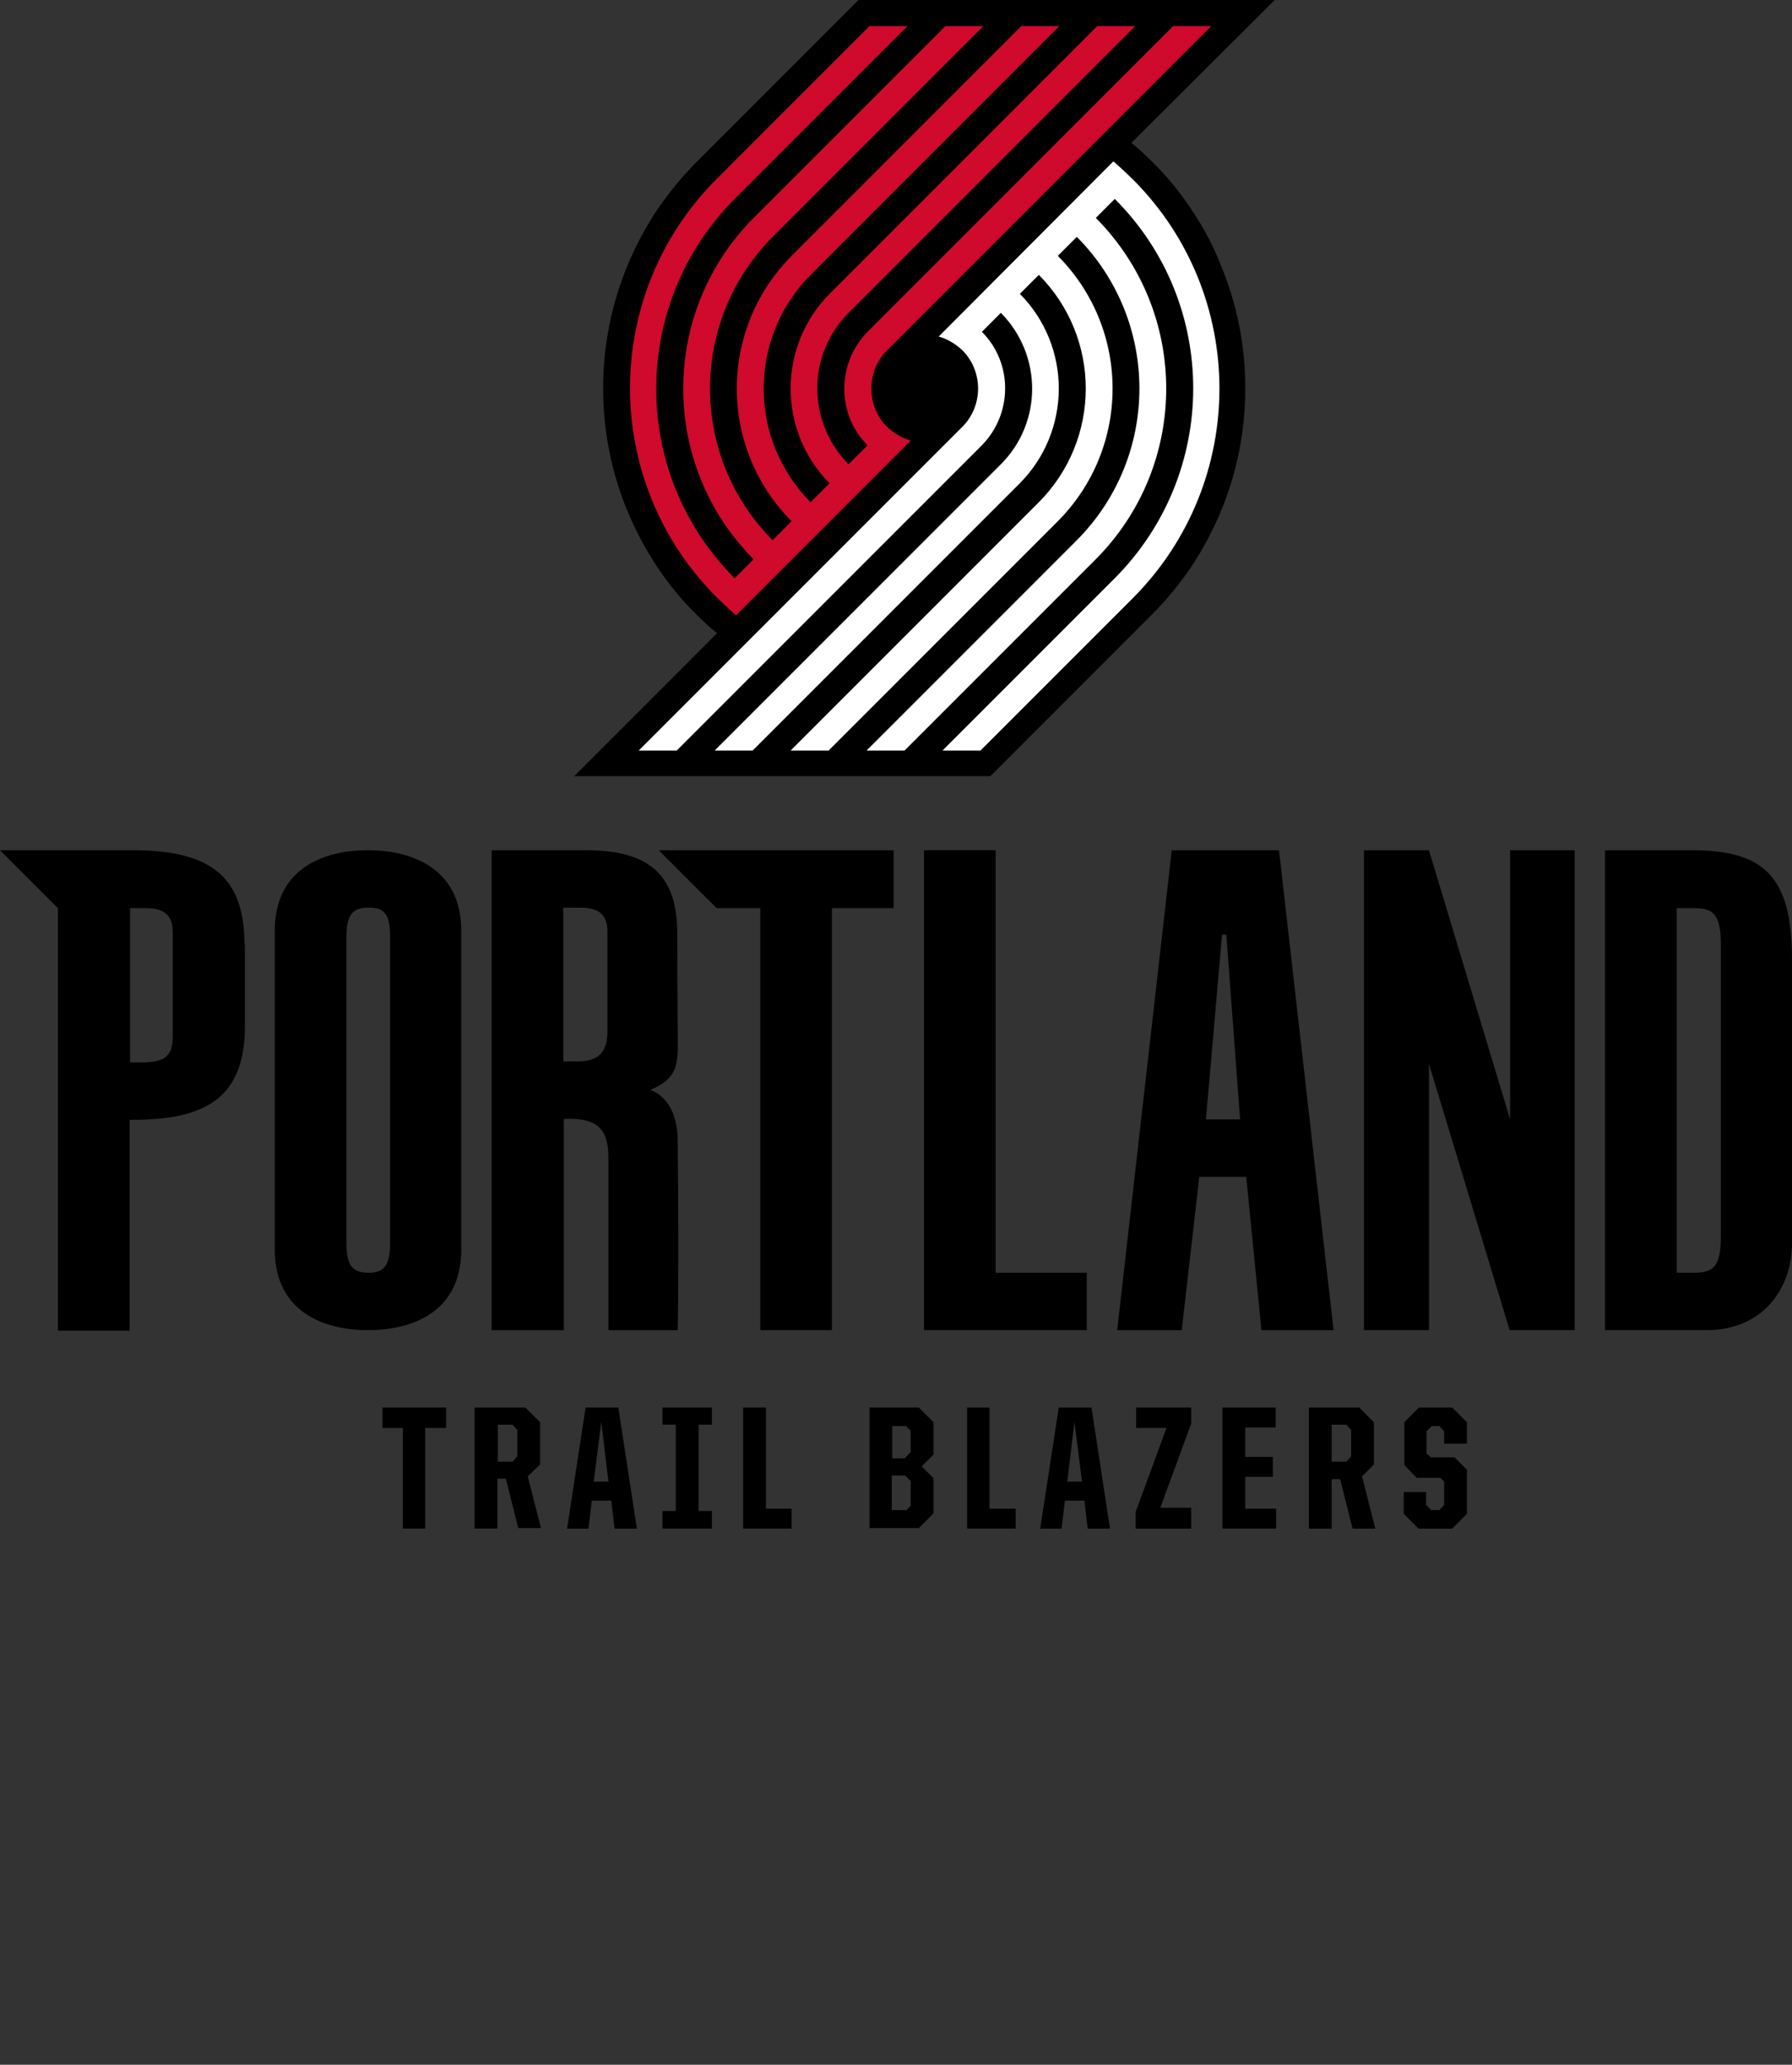 <?xml version="1.0" encoding="UTF-8"?>
<svg id="Layer" xmlns="http://www.w3.org/2000/svg" viewBox="0 0 420 483.78">
  <rect x="0" y="0" width="420" height="483.78" fill="#333333" stroke="none"/>
  <defs>
    <style>
      .cls-1, .cls-2, .cls-3 {
        stroke-width: 0px;
      }

      .cls-2 {
        fill: #fff;
      }

      .cls-3 {
        fill: #cf0a2c;
      }
    </style>
  </defs>
  <g>
    <path class="cls-1" d="m279.07,48.83c-2.67-4-5.78-7.79-9.23-11.12-1.45-1.45-3-2.89-4.67-4.23L298.76,0h-97.55l-37.71,37.71h0l-.11.11c-3.45,3.45-6.45,7.12-9.23,11.12-2.67,4-5.01,8.34-6.9,12.79-3.89,9.23-5.9,19.13-5.9,29.25s2,20.02,5.9,29.25c1.89,4.45,4.23,8.79,6.9,12.79s5.78,7.79,9.23,11.12c1.45,1.45,3,2.89,4.67,4.23l-33.48,33.48h97.55l37.82-37.82h0c3.34-3.34,6.45-7.12,9.12-11.01,2.67-4,5.01-8.34,6.9-12.79,3.89-9.23,5.9-19.13,5.9-29.25s-2-20.02-5.9-29.25c-1.78-4.56-4.12-8.79-6.9-12.9"/>
    <path class="cls-2" d="m265.5,42.04c-1.45-1.45-3-2.89-4.56-4.23l-40.93,41.04c2,.56,3.89,1.67,5.56,3.23h0c4.89,4.89,4.89,13.01,0,17.91l-75.86,75.86h8.9l71.41-71.41c7.34-7.34,7.45-19.35.11-26.69l4.45-4.45c9.79,9.9,9.79,25.81-.11,35.59l-66.96,66.96h8.9l62.51-62.51c12.24-12.24,12.35-32.15.11-44.49l4.45-4.45c14.68,14.79,14.68,38.6-.11,53.39l-58.06,58.06h8.9l53.61-53.61c17.24-17.24,17.24-45.05.11-62.29l4.45-4.45c19.58,19.69,19.58,51.5-.11,71.19l-49.16,49.16h8.9l44.71-44.71c22.13-22.13,22.13-57.95.11-80.08l4.45-4.45c24.58,24.58,24.47,64.4-.11,88.98l-40.26,40.26h8.9l35.82-35.82h0c26.92-27.14,26.92-70.96-.11-97.99"/>
    <path class="cls-3" d="m167.96,139.93c1.45,1.45,3,2.89,4.56,4.23l40.93-40.93c-2-.56-3.89-1.67-5.56-3.23h0c-4.89-4.89-4.89-13.01,0-17.91L283.86,6.12h-8.9l-71.52,71.52c-7.34,7.34-7.45,19.35-.11,26.69l-4.45,4.45c-9.79-9.9-9.79-25.81.11-35.59L266.06,6.12h-8.9l-62.62,62.62c-12.24,12.24-12.35,32.15-.11,44.49l-4.45,4.45c-14.68-14.79-14.68-38.6.11-53.39L248.26,6.12h-8.9l-53.72,53.72c-17.24,17.24-17.24,45.05-.11,62.29l-4.45,4.45c-19.58-19.69-19.58-51.5.11-71.19L230.47,6.12h-8.9l-44.83,44.83c-22.13,22.13-22.13,57.95-.11,80.08l-4.45,4.45c-24.58-24.58-24.47-64.4.11-88.98L212.67,6.12h-8.9l-35.93,35.93h0c-26.92,27.03-26.92,70.85.11,97.88"/>
  </g>
  <g>
    <g>
      <polygon class="cls-1" points="94.43 334.58 89.65 334.58 89.65 329.79 104.56 329.79 104.56 334.58 99.66 334.58 99.66 358.16 94.43 358.16 94.43 334.58"/>
      <path class="cls-1" d="m120.13,342.47l1.11-1.22v-6.23l-1.11-1.22h-3.45v8.68h3.45Zm-8.79-12.68h11.79l3.45,3.45v9.9l-2.89,2.78,3.11,12.12h-5.34l-2.89-11.57h-2v11.68h-5.34v-28.36h.11Z"/>
      <path class="cls-1" d="m139.15,347.15h3.45l-1.67-14.01-1.78,14.01Zm-1.89-17.35h7.67l4.34,28.36h-5.23l-.78-6.56h-4.56l-.78,6.56h-5.01l4.34-28.36Z"/>
      <polygon class="cls-1" points="155.28 354.04 158.39 354.04 158.39 333.8 155.28 333.8 155.28 329.79 166.84 329.79 166.84 333.8 163.73 333.8 163.73 354.04 166.84 354.04 166.84 358.16 155.28 358.16 155.28 354.04"/>
      <polygon class="cls-1" points="174.18 329.79 179.52 329.79 179.52 353.49 185.53 353.49 185.53 358.16 174.18 358.16 174.18 329.79"/>
      <path class="cls-1" d="m212.34,353.93l1.11-1.11v-5.78l-1.33-1.33h-3.11v8.12h3.34v.11Zm-.22-12.35l1.33-1.33v-5.01l-1.11-1.11h-3.23v7.56h3v-.11Zm-8.34-11.79h11.57l3.45,3.45v7.56l-2.78,2.78,2.78,2.78v8.23l-3.45,3.45h-11.57v-28.25Z"/>
      <polygon class="cls-1" points="226.68 329.79 231.91 329.79 231.91 353.49 238.03 353.49 238.03 358.16 226.68 358.16 226.68 329.79"/>
      <path class="cls-1" d="m250.15,347.15h3.45l-1.78-14.01-1.67,14.01Zm-2-17.35h7.67l4.34,28.36h-5.23l-.78-6.56h-4.56l-.78,6.56h-5.01l4.34-28.36Z"/>
      <polygon class="cls-1" points="266.17 354.26 273.4 334.58 266.28 334.58 266.28 329.79 279.18 329.79 279.18 333.58 271.95 353.26 279.18 353.26 279.18 358.16 266.17 358.16 266.17 354.26"/>
      <polygon class="cls-1" points="286.53 329.79 298.98 329.79 298.98 334.47 291.86 334.47 291.86 341.36 298.32 341.36 298.32 346.03 291.86 346.03 291.86 353.49 299.09 353.49 299.09 358.16 286.53 358.16 286.53 329.79"/>
      <path class="cls-1" d="m315.56,342.47l1.11-1.22v-6.23l-1.11-1.22h-3.45v8.68h3.45Zm-8.79-12.68h11.79l3.45,3.45v9.9l-2.78,2.78,3.11,12.24h-5.34l-2.89-11.57h-2v11.57h-5.34v-28.36Z"/>
      <polygon class="cls-1" points="329.01 354.71 329.01 349.59 334.24 349.59 334.24 352.6 335.47 353.82 337.36 353.82 338.47 352.6 338.47 347.15 337.58 346.26 332.02 346.26 329.13 343.25 329.13 333.24 332.57 329.79 340.36 329.79 343.81 333.24 343.81 338.25 338.47 338.25 338.47 335.35 337.36 334.13 335.58 334.13 334.35 335.35 334.35 340.58 335.35 341.47 340.92 341.47 343.81 344.36 343.81 354.71 340.36 358.16 332.46 358.16 329.01 354.71"/>
    </g>
    <g>
      <path class="cls-1" d="m30.37,212.78h3.78c3.78,0,6.34,1.22,6.34,5.56v24.36c0,4.12-1.22,6.23-7.12,6.23h-2.89v-36.15h-.11Zm26.92,8.34c0-16.46-8.9-21.91-26.25-21.91H0l13.57,13.57v98.99h16.8v-49.39h.89c16.91,0,25.69-5.23,26.14-20.8h0v-20.47h-.11Z"/>
      <path class="cls-1" d="m86.2,311.66c10.46,0,21.91-4.23,21.91-18.91v-74.63c0-14.68-11.57-18.91-21.91-18.91s-21.8,4.23-21.8,18.91v74.63c0,14.68,11.57,18.91,21.8,18.91m-5.01-92.1c0-5.67,1.78-6.9,5.23-6.9s5.01,1.22,5.01,6.9v71.74c0,5.67-1.78,6.9-5.01,6.9-3.45,0-5.23-1.22-5.23-6.9v-71.74Z"/>
      <path class="cls-1" d="m281.08,275.74h11.01l3.56,35.93h16.91l-12.79-112.45h-25.14l-12.79,112.45h15.13l4.12-35.93Zm5.34-56.73h1l3.23,43.27h-8.01l3.78-43.27Z"/>
      <path class="cls-1" d="m420,291.31v-66.63c0-19.8-7.01-25.47-23.58-25.47h-20.24v112.45h23.8c13.13,0,20.02-9.68,20.02-20.35m-16.68-1.45c0,7.23-2,8.34-6.34,8.34h-4v-85.42h4c4.23,0,6.34,1.11,6.34,8.34v68.74Z"/>
      <path class="cls-1" d="m132.25,262.17c7.79-.33,10.34,2.34,10.34,9.12v40.38h16.24s.33-12.12,0-44.6c-.11-10.12-6.45-11.68-6.45-11.68,7.34-3.11,6.45-6.78,6.45-15.13l-.11-21.8c0-14.57-7.9-19.24-21.36-19.24h-22.13v112.45h16.91v-49.5h.11Zm-.22-49.5h4c3.78,0,6.34,1.22,6.34,5.56v23.25c0,4.12-1.22,7.23-7.12,7.23h-3.23v-36.04h0Z"/>
      <polygon class="cls-1" points="254.71 298.2 233.36 298.2 233.36 199.21 216.56 199.21 216.56 311.66 254.71 311.66 254.71 298.2"/>
      <polygon class="cls-1" points="178.19 212.78 178.19 311.66 194.98 311.66 194.98 212.78 209.44 212.78 209.44 199.21 154.39 199.21 167.96 212.78 178.19 212.78"/>
      <polygon class="cls-1" points="334.91 249.26 353.82 311.66 353.93 311.66 369.06 311.66 369.06 199.21 353.93 199.21 353.93 262.28 334.91 199.21 334.8 199.21 319.67 199.21 319.67 311.66 334.91 311.66 334.91 249.26"/>
    </g>
  </g>
</svg>